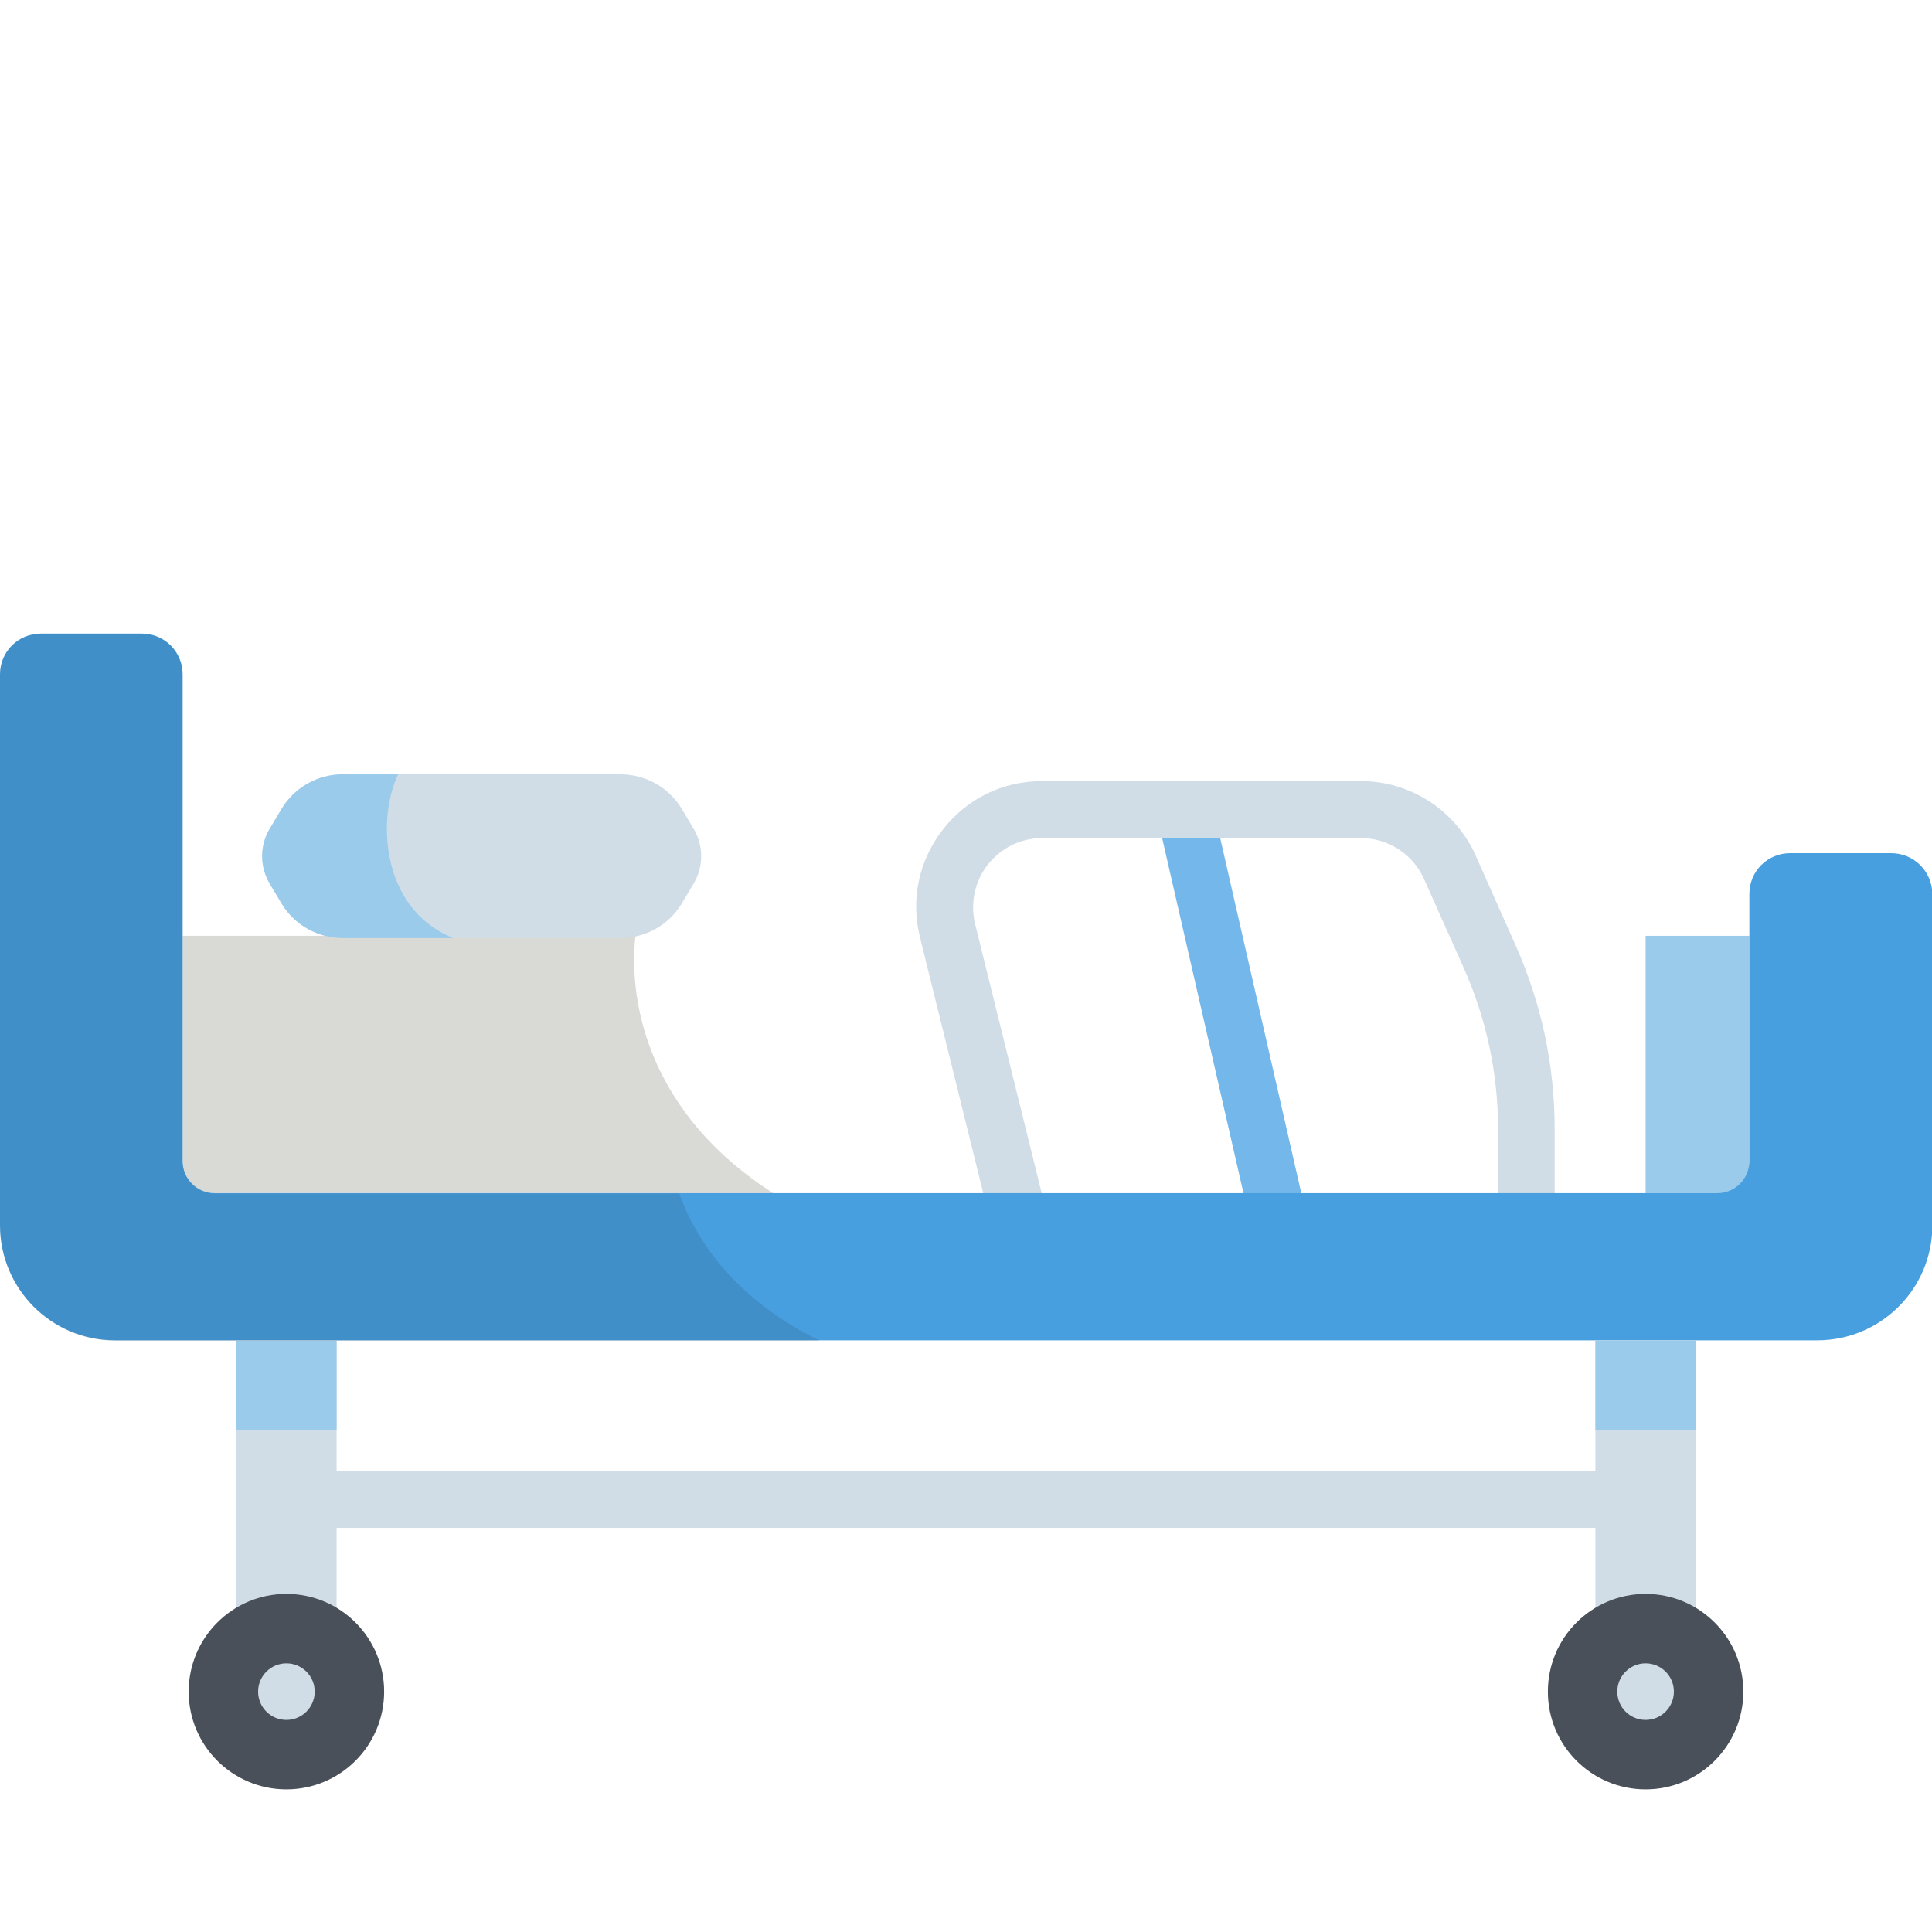 <?xml version="1.0" encoding="UTF-8"?> <!-- Generator: Adobe Illustrator 25.2.0, SVG Export Plug-In . SVG Version: 6.00 Build 0) --> <svg xmlns="http://www.w3.org/2000/svg" xmlns:xlink="http://www.w3.org/1999/xlink" version="1.1" id="bedSVG" x="0px" y="0px" viewBox="0 0 512 512" style="enable-background:new 0 0 512 512;" xml:space="preserve"> <style type="text/css"> #bedSVG .st0{fill:#FFFFFF;} #bedSVG .st1{fill:#9BCBEB;enable-background:new ;} #bedSVG .st2{fill:#D9D9D6;enable-background:new ;} #bedSVG .st3{fill:#76B7EB;} #bedSVG .st4{opacity:0.14;fill:#69B3E7;enable-background:new ;} #bedSVG .st5{fill:#D1DDE6;} #bedSVG .st6{fill:#489FDF;} #bedSVG .st7{fill:#495059;} #bedSVG .st8{opacity:0.1;enable-background:new ;} </style> <rect x="48.3" y="248" class="st0" width="415.3" height="68.2"></rect> <rect x="436.1" y="248" class="st1" width="27.5" height="68.2"></rect> <path class="st2" d="M48.4,248v68.2h156.5c-31.7-20.2-38.6-48.9-36.5-68.2H48.4L48.4,248z"></path> <path class="st3" d="M339.8,334.9c-3.4,0-6.5-2.4-7.3-5.8L307,217.8c-0.9-4,1.6-8.1,5.6-9c4-0.9,8.1,1.6,9,5.6l25.4,111.2 c0.9,4-1.6,8.1-5.6,9C340.9,334.8,340.3,334.9,339.8,334.9z"></path> <path class="st4" d="M339.8,334.9c-3.4,0-6.5-2.4-7.3-5.8L307,217.8c-0.9-4,1.6-8.1,5.6-9c4-0.9,8.1,1.6,9,5.6l25.4,111.2 c0.9,4-1.6,8.1-5.6,9C340.9,334.8,340.3,334.9,339.8,334.9z"></path> <path class="st5" d="M270.2,331.3c-3.4,0-6.4-2.3-7.3-5.7l-19.1-77.2c-2.5-10-0.3-20.4,6.1-28.6s15.9-12.8,26.3-12.8h84.5 c13.1,0,25.1,7.8,30.4,19.8l10.5,23.6c6.9,15.5,10.4,31.9,10.4,48.8v24.5c0,4.1-3.4,7.5-7.5,7.5s-7.5-3.4-7.5-7.5v-24.5 c0-14.8-3.1-29.2-9.1-42.7L377.4,233c-2.9-6.6-9.5-10.9-16.7-10.9h-84.5c-5.7,0-10.9,2.6-14.4,7c-3.5,4.5-4.7,10.2-3.4,15.7 l19.1,77.2c1,4-1.5,8.1-5.5,9.1C271.4,331.3,270.8,331.3,270.2,331.3z"></path> <path class="st6" d="M501.2,226.1h-26.8c-6,0-10.8,4.8-10.8,10.8v70.8c0,4.7-3.8,8.5-8.5,8.5H56.9c-4.7,0-8.5-3.8-8.5-8.5v-129 c0-6-4.8-10.8-10.8-10.8H10.8c-6,0-10.8,4.8-10.8,10.8v146c0,16.8,13.6,30.5,30.5,30.5h451.1c16.8,0,30.5-13.6,30.5-30.5v-87.8 C512,230.9,507.2,226.1,501.2,226.1z"></path> <path class="st5" d="M164.4,248.6H90.9c-6.7,0-12.9-3.5-16.3-9.2l-3.1-5.2c-2.7-4.5-2.7-10.1,0-14.6l3.1-5.2 c3.4-5.7,9.6-9.2,16.3-9.2h73.5c6.7,0,12.9,3.5,16.3,9.2l3.1,5.2c2.7,4.5,2.7,10.1,0,14.6l-3.1,5.2 C177.3,245.1,171.1,248.6,164.4,248.6z"></path> <path class="st5" d="M422.8,404.9H89.2c-4.1,0-7.5-3.4-7.5-7.5s3.4-7.5,7.5-7.5h333.5c4.1,0,7.5,3.4,7.5,7.5 S426.9,404.9,422.8,404.9z"></path> <rect x="62.5" y="355.2" class="st5" width="26.7" height="74.8"></rect> <rect x="62.5" y="355.2" class="st1" width="26.7" height="23.7"></rect> <circle class="st7" cx="75.9" cy="448.3" r="25.9"></circle> <g> <circle class="st5" cx="75.9" cy="448.3" r="7.5"></circle> <rect x="422.8" y="355.2" class="st5" width="26.7" height="74.8"></rect> </g> <rect x="422.8" y="355.2" class="st1" width="26.7" height="23.7"></rect> <circle class="st7" cx="436.1" cy="448.3" r="25.9"></circle> <circle class="st5" cx="436.1" cy="448.3" r="7.5"></circle> <path class="st8" d="M180,316.3H56.9c-4.7,0-8.5-3.8-8.5-8.5v-129c0-6-4.8-10.8-10.8-10.8H10.8c-6,0-10.8,4.8-10.8,10.8v146 c0,16.8,13.6,30.5,30.5,30.5h186.8C195.7,344.8,184.8,329.6,180,316.3z"></path> <path class="st1" d="M90.9,205.2c-6.7,0-12.9,3.5-16.3,9.2l-3.1,5.2c-2.7,4.5-2.7,10.1,0,14.6l3.1,5.2c3.4,5.7,9.6,9.2,16.3,9.2 h29.2c-19.2-7.8-20.2-31.6-14.6-43.4L90.9,205.2L90.9,205.2z"></path> </svg> 